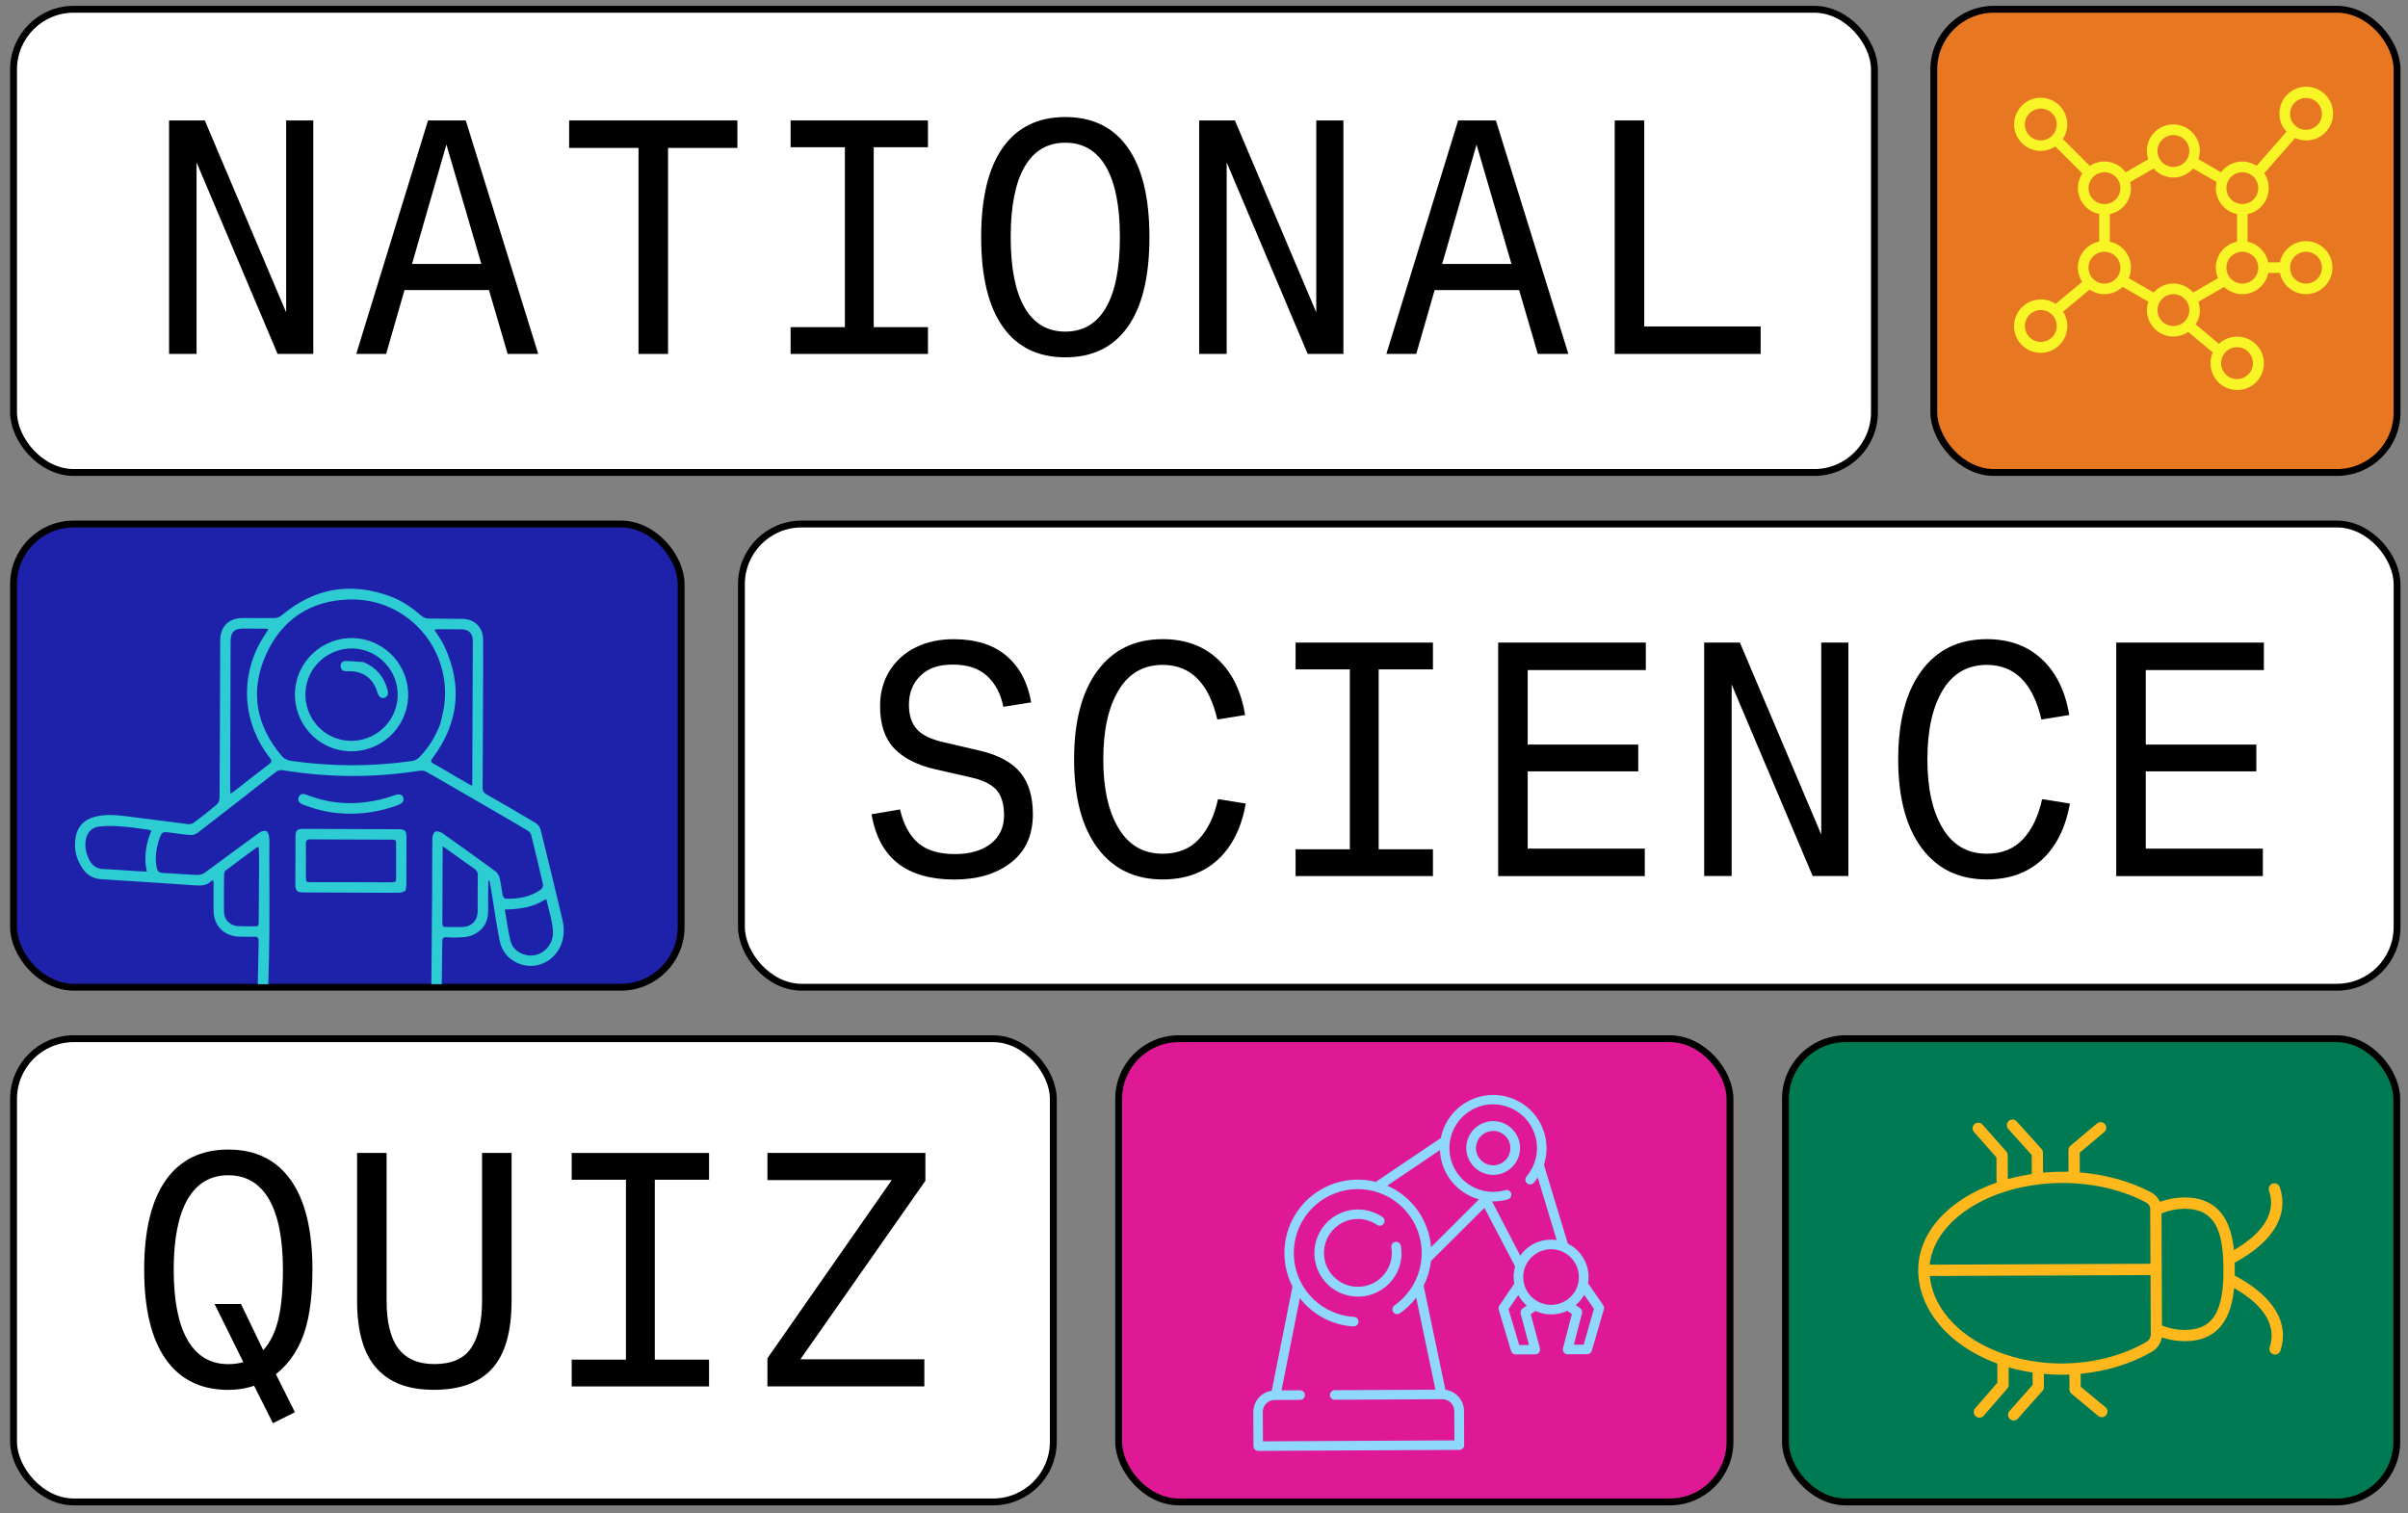 <?xml version="1.0" encoding="UTF-8"?>
<svg id="Layer_1" xmlns="http://www.w3.org/2000/svg" viewBox="0 0 800 502.85">
  <rect x="0" y="0" width="800" height="502.85" fill="#808080" stroke="none"/>
  <defs>
    <style>
      .cls-1 {
        fill: #e87722;
      }

      .cls-1, .cls-2, .cls-3, .cls-4, .cls-5, .cls-6 {
        stroke: #000;
        stroke-miterlimit: 10;
      }

      .cls-1, .cls-2, .cls-4, .cls-5, .cls-6 {
        stroke-width: 2.28px;
      }

      .cls-7 {
        fill: #2dccd3;
      }

      .cls-2, .cls-3 {
        fill: #fff;
      }

      .cls-3 {
        stroke-width: 2.28px;
      }

      .cls-8 {
        fill: #8fd8fc;
      }

      .cls-9 {
        fill: #f7f525;
      }

      .cls-4 {
        fill: #007a53;
      }

      .cls-5 {
        fill: #df1995;
      }

      .cls-6 {
        fill: #1e22aa;
      }

      .cls-10 {
        fill: #ffb81c;
      }
    </style>
  </defs>
  <rect class="cls-3" x="4.5" y="345.13" width="345.44" height="153.91" rx="20" ry="20"/>
  <rect class="cls-2" x="246.32" y="174.11" width="550.05" height="153.91" rx="20" ry="20"/>
  <rect class="cls-2" x="4.5" y="3.08" width="618.24" height="153.91" rx="20" ry="20"/>
  <g>
    <path d="M298.38,286.92c-4.6-3.54-7.55-8.99-8.84-16.37l9.47-1.6c1.14,4.94,3.14,8.65,5.99,11.12,2.85,2.47,6.94,3.71,12.26,3.71,4.94,0,8.9-1.14,11.86-3.42s4.45-5.44,4.45-9.47c0-3.57-.78-6.31-2.34-8.21-1.56-1.9-4.24-3.31-8.04-4.22l-12.44-2.85c-6.01-1.37-10.57-3.69-13.69-6.96-3.12-3.27-4.68-7.95-4.68-14.03,0-4.41,1.04-8.31,3.14-11.69,2.09-3.38,4.98-5.99,8.67-7.81,3.69-1.83,7.89-2.74,12.61-2.74,7.38,0,13.23,1.84,17.57,5.53,4.33,3.69,7.07,8.84,8.21,15.46l-9.24,1.48c-.84-4.26-2.62-7.66-5.36-10.21-2.74-2.55-6.54-3.82-11.41-3.82s-8.23,1.24-10.78,3.71c-2.55,2.47-3.82,5.69-3.82,9.64,0,3.42.87,6.12,2.62,8.1,1.75,1.98,4.71,3.42,8.9,4.34l12.21,2.85c6.08,1.45,10.51,3.86,13.29,7.24,2.78,3.38,4.16,8.01,4.16,13.86,0,6.92-2.42,12.26-7.24,16.03-4.83,3.76-11.12,5.65-18.88,5.65s-14.05-1.77-18.65-5.3Z"/>
    <path d="M364.6,281.73c-5.17-7-7.76-16.81-7.76-29.43s2.58-22.43,7.76-29.43c5.17-7,12.4-10.5,21.68-10.5,7.45,0,13.56,2.22,18.31,6.67,4.75,4.45,7.78,10.63,9.07,18.54l-9.24,1.48c-2.81-12.09-8.86-18.14-18.14-18.14-6.39,0-11.28,2.81-14.66,8.44-3.39,5.63-5.08,13.27-5.08,22.93s1.69,17.3,5.08,22.93c3.38,5.63,8.27,8.44,14.66,8.44,5.02,0,9.03-1.61,12.04-4.85,3-3.23,5.11-7.66,6.33-13.29l9.24,1.48c-1.45,8.06-4.55,14.28-9.3,18.65-4.75,4.37-10.86,6.56-18.31,6.56-9.28,0-16.5-3.5-21.68-10.5Z"/>
    <path d="M430.43,213.51h45.63v8.9h-45.63v-8.9ZM430.43,282.19h45.63v8.9h-45.63v-8.9ZM448.45,218.07h9.58v68.45h-9.58v-68.45Z"/>
    <path d="M497.73,213.51h49.05v9.13h-39.24v24.76h36.73v8.9h-36.73v25.67h38.9v9.13h-48.71v-77.57Z"/>
    <path d="M566.18,213.51h11.86l29.2,68.9h-2.17v-68.9h9.01v77.57h-11.86l-28.52-67.42h1.6v67.42h-9.13v-77.57Z"/>
    <path d="M638.39,281.73c-5.17-7-7.76-16.81-7.76-29.43s2.58-22.43,7.76-29.43c5.17-7,12.4-10.5,21.68-10.5,7.45,0,13.56,2.22,18.31,6.67,4.75,4.45,7.78,10.63,9.07,18.54l-9.24,1.48c-2.81-12.09-8.86-18.14-18.14-18.14-6.39,0-11.28,2.81-14.66,8.44-3.39,5.63-5.08,13.27-5.08,22.93s1.69,17.3,5.08,22.93c3.38,5.63,8.27,8.44,14.66,8.44,5.02,0,9.03-1.61,12.04-4.85,3-3.23,5.11-7.66,6.33-13.29l9.24,1.48c-1.45,8.06-4.55,14.28-9.3,18.65-4.75,4.37-10.86,6.56-18.31,6.56-9.28,0-16.5-3.5-21.68-10.5Z"/>
    <path d="M703.07,213.51h49.05v9.13h-39.24v24.76h36.73v8.9h-36.73v25.67h38.9v9.13h-48.71v-77.57Z"/>
  </g>
  <g>
    <path d="M56.18,40.02h11.86l29.2,68.9h-2.17V40.02h9.01v77.57h-11.86l-28.52-67.42h1.6v67.42h-9.13V40.02Z"/>
    <path d="M142.19,40.02h12.55l24.07,77.57h-10.15l-21.1-72.1h1.48l-20.76,72.1h-9.92l23.84-77.57ZM129.3,87.71h37.76v8.67h-37.76v-8.67Z"/>
    <path d="M212.12,49.15h-23.04v-9.13h55.9v9.13h-23.04v68.45h-9.81V49.15Z"/>
    <path d="M262.66,40.02h45.63v8.9h-45.63v-8.9ZM262.66,108.7h45.63v8.9h-45.63v-8.9ZM280.69,44.58h9.58v68.45h-9.58V44.58Z"/>
    <path d="M333.16,108.58c-4.79-6.77-7.19-16.69-7.19-29.77s2.4-23.01,7.19-29.77c4.79-6.77,11.71-10.15,20.76-10.15s15.97,3.38,20.76,10.15c4.79,6.77,7.19,16.69,7.19,29.77s-2.4,23.01-7.19,29.77c-4.79,6.77-11.71,10.15-20.76,10.15s-15.97-3.38-20.76-10.15ZM367.44,102.19c3.08-5.32,4.62-13.12,4.62-23.39s-1.54-18.06-4.62-23.39c-3.08-5.32-7.59-7.99-13.52-7.99s-10.44,2.66-13.52,7.99c-3.08,5.32-4.62,13.12-4.62,23.39s1.54,18.06,4.62,23.39c3.08,5.32,7.59,7.99,13.52,7.99s10.44-2.66,13.52-7.99Z"/>
    <path d="M398.41,40.02h11.86l29.2,68.9h-2.17V40.02h9.01v77.57h-11.86l-28.52-67.42h1.6v67.42h-9.13V40.02Z"/>
    <path d="M484.43,40.02h12.55l24.07,77.57h-10.15l-21.1-72.1h1.48l-20.76,72.1h-9.93l23.84-77.57ZM471.54,87.71h37.76v8.67h-37.76v-8.67Z"/>
    <path d="M536.45,40.02h9.81v68.45h38.67v9.13h-48.48V40.02Z"/>
  </g>
  <g>
    <path d="M55.09,451.65c-4.79-6.77-7.19-16.69-7.19-29.77s2.4-23.01,7.19-29.77c4.79-6.77,11.71-10.15,20.76-10.15s15.97,3.38,20.76,10.15c4.79,6.77,7.19,16.69,7.19,29.77,0,10.12-1.27,18.04-3.82,23.79-2.55,5.74-6.37,10.1-11.47,13.06l-.68.34c-3.8,1.83-7.8,2.74-11.98,2.74-9.05,0-15.97-3.38-20.76-10.15ZM80.02,452.79c1.33-.3,2.53-.72,3.59-1.25l1.48-.8c3.12-2.28,5.38-5.68,6.79-10.21,1.41-4.52,2.11-10.74,2.11-18.65,0-10.27-1.54-18.06-4.62-23.39-3.08-5.32-7.59-7.99-13.52-7.99s-10.44,2.66-13.52,7.99c-3.08,5.32-4.62,13.12-4.62,23.39s1.54,18.06,4.62,23.39c3.08,5.32,7.59,7.99,13.52,7.99,1.44,0,2.83-.15,4.16-.46ZM82.93,457.47l-.8-2.28-10.84-21.9h8.78l9.24,19.17,1.14,1.71,7.53,15.06-7.3,3.65-7.76-15.4Z"/>
    <path d="M125.08,454.61c-4.3-4.79-6.45-12.28-6.45-22.47v-49.05h9.81v49.05c0,7.23,1.31,12.55,3.94,15.97,2.62,3.42,6.6,5.13,11.92,5.13,5.78,0,9.87-1.81,12.26-5.42,2.4-3.61,3.59-8.84,3.59-15.69v-49.05h9.81v49.05c0,10.27-2.13,17.78-6.39,22.53-4.26,4.75-10.72,7.13-19.39,7.13s-14.81-2.4-19.11-7.19Z"/>
    <path d="M189.93,383.09h45.63v8.9h-45.63v-8.9ZM189.93,451.76h45.63v8.9h-45.63v-8.9ZM207.96,387.65h9.58v68.45h-9.58v-68.45Z"/>
    <path d="M254.96,451.31l41.3-59.21h-41.3v-9.01h52.48v9.24l-41.53,59.32h41.18v9.01h-52.13v-9.35Z"/>
  </g>
  <rect class="cls-5" x="371.65" y="345.13" width="203.1" height="153.91" rx="20" ry="20"/>
  <rect class="cls-4" x="593.17" y="345.13" width="203.1" height="153.91" rx="20" ry="20"/>
  <rect class="cls-6" x="4.5" y="174.11" width="221.79" height="153.91" rx="20" ry="20"/>
  <rect class="cls-1" x="642.46" y="3.08" width="153.91" height="153.91" rx="20" ry="20"/>
  <path class="cls-9" d="M699.15,83.65c1.4,0,2.75.56,3.74,1.55.99.99,1.55,2.33,1.55,3.74s-.56,2.75-1.55,3.74c-.99.99-2.33,1.55-3.74,1.55s-2.75-.56-3.74-1.55c-.99-.99-1.55-2.34-1.55-3.74s.56-2.75,1.55-3.74c.99-.99,2.34-1.55,3.74-1.55M693.87,62.51c0-1.4.56-2.75,1.55-3.74.99-.99,2.34-1.55,3.74-1.55s2.75.56,3.74,1.55c.99.99,1.55,2.33,1.55,3.74s-.56,2.75-1.55,3.74c-.99.99-2.33,1.55-3.74,1.55s-2.75-.56-3.74-1.55c-.99-.99-1.55-2.34-1.55-3.74M678.01,46.65c-1.4,0-2.75-.56-3.74-1.55-.99-.99-1.55-2.34-1.55-3.74s.56-2.75,1.55-3.74c.99-.99,2.34-1.55,3.74-1.55s2.75.56,3.74,1.55c.99.99,1.55,2.34,1.55,3.74s-.56,2.75-1.55,3.74c-.99.99-2.34,1.55-3.74,1.55M715.5,56c1.65,1.9,4.05,2.98,6.56,2.98,2.52,0,4.91-1.1,6.56-2.99l7.79,4.49c-.16.66-.25,1.34-.26,2.02,0,2.03.7,4,1.99,5.57,1.28,1.57,3.07,2.66,5.06,3.06v9.16c-1.99.41-3.77,1.49-5.06,3.06-1.29,1.57-1.99,3.54-1.99,5.57,0,1.21.25,2.4.74,3.51l-8.27,4.78c-1.65-1.9-4.04-2.99-6.56-3-2.52,0-4.91,1.08-6.56,2.98l-8.27-4.78c1.06-2.43.96-5.2-.26-7.55-1.22-2.35-3.43-4.03-6.03-4.56v-9.18c2.33-.46,4.37-1.86,5.65-3.87,1.28-2.01,1.68-4.45,1.11-6.76l7.79-4.5ZM722.06,44.89c1.4,0,2.75.56,3.74,1.55.99.99,1.55,2.34,1.55,3.74s-.56,2.75-1.55,3.74c-.99.99-2.33,1.55-3.74,1.55s-2.75-.56-3.74-1.55c-.99-.99-1.55-2.33-1.55-3.74s.56-2.75,1.55-3.74c.99-.99,2.34-1.55,3.74-1.55ZM744.96,57.22c1.4,0,2.75.56,3.74,1.55.99.99,1.55,2.34,1.55,3.74s-.56,2.75-1.55,3.74c-.99.99-2.34,1.55-3.74,1.55s-2.75-.56-3.74-1.55c-.99-.99-1.55-2.34-1.55-3.74s.56-2.75,1.55-3.74c.99-.99,2.33-1.55,3.74-1.55M766.11,32.55c1.4,0,2.75.56,3.74,1.55.99.99,1.55,2.33,1.55,3.74s-.56,2.75-1.55,3.74c-.99.99-2.33,1.55-3.74,1.55s-2.75-.56-3.74-1.55c-.99-.99-1.55-2.34-1.55-3.74s.56-2.75,1.55-3.74c.99-.99,2.34-1.55,3.74-1.55M750.25,88.94c0,1.4-.56,2.75-1.55,3.74-.99.99-2.34,1.55-3.74,1.55s-2.75-.56-3.74-1.55c-.99-.99-1.55-2.34-1.55-3.74s.56-2.75,1.55-3.74c.99-.99,2.33-1.55,3.74-1.55s2.75.56,3.74,1.55c.99.99,1.55,2.33,1.55,3.74M743.2,115.37c1.4,0,2.75.56,3.74,1.55.99.99,1.55,2.34,1.55,3.74s-.56,2.75-1.55,3.74c-.99.99-2.33,1.55-3.74,1.55s-2.75-.56-3.74-1.55c-.99-.99-1.55-2.33-1.55-3.74s.56-2.75,1.55-3.74c.99-.99,2.34-1.55,3.74-1.55M722.06,108.32c-1.4,0-2.75-.56-3.74-1.55-.99-.99-1.55-2.34-1.55-3.74s.56-2.75,1.55-3.74c.99-.99,2.34-1.55,3.74-1.55s2.75.56,3.74,1.55c.99.99,1.55,2.34,1.55,3.74s-.56,2.75-1.55,3.74c-.99.99-2.33,1.55-3.74,1.55M678.01,113.6c-1.4,0-2.75-.56-3.74-1.55-.99-.99-1.55-2.34-1.55-3.74s.56-2.75,1.55-3.74c.99-.99,2.34-1.55,3.74-1.55s2.75.56,3.74,1.55c.99.99,1.55,2.33,1.55,3.74s-.56,2.75-1.55,3.74c-.99.99-2.34,1.55-3.74,1.55M766.11,83.65c1.4,0,2.75.56,3.74,1.55.99.99,1.55,2.33,1.55,3.74s-.56,2.75-1.55,3.74c-.99.99-2.33,1.55-3.74,1.55s-2.75-.56-3.74-1.55c-.99-.99-1.55-2.34-1.55-3.74s.56-2.75,1.55-3.74c.99-.99,2.34-1.55,3.74-1.55M678.01,99.51c-2.65-.01-5.16,1.16-6.86,3.19-1.69,2.04-2.39,4.72-1.89,7.32.5,2.6,2.13,4.84,4.45,6.12,2.32,1.27,5.09,1.44,7.55.46,2.46-.98,4.35-3.02,5.15-5.54.8-2.52.44-5.27-1-7.5l8.81-7.34c1.66,1.13,3.65,1.66,5.65,1.49,2-.16,3.88-1.01,5.33-2.4l8.55,4.93c-.32.89-.48,1.84-.5,2.79,0,2.14.78,4.21,2.2,5.81,1.42,1.61,3.37,2.64,5.49,2.91,2.12.27,4.27-.24,6.05-1.44l8.15,6.79c-.49,1.11-.75,2.32-.75,3.54-.02,2.75,1.23,5.35,3.38,7.05,2.16,1.7,4.98,2.31,7.64,1.64,2.66-.66,4.87-2.53,5.97-5.04,1.11-2.51.99-5.4-.33-7.81-1.31-2.41-3.67-4.08-6.38-4.52-2.71-.44-5.47.4-7.48,2.27l-7.75-6.45c1.47-2.22,1.82-5,.93-7.51l8.56-4.93c1.52,1.45,3.52,2.3,5.62,2.4,2.1.1,4.17-.55,5.82-1.85,1.66-1.29,2.8-3.14,3.21-5.2h3.88c.59,2.88,2.57,5.27,5.29,6.39,2.72,1.12,5.81.8,8.25-.83,2.44-1.64,3.9-4.38,3.9-7.32s-1.46-5.68-3.9-7.32c-2.44-1.64-5.53-1.95-8.25-.83-2.72,1.12-4.7,3.51-5.29,6.39h-3.88c-.35-1.69-1.19-3.24-2.41-4.46-1.22-1.22-2.77-2.06-4.47-2.41v-9.16c2.88-.59,5.28-2.58,6.39-5.3,1.11-2.72.8-5.82-.84-8.26l10.25-11.72c2.71,1.23,5.86,1.04,8.39-.53,2.53-1.56,4.12-4.29,4.23-7.27.11-2.98-1.27-5.81-3.68-7.56-2.41-1.75-5.54-2.18-8.33-1.15-2.79,1.03-4.89,3.39-5.59,6.28-.7,2.89.09,5.95,2.11,8.14l-9.92,11.33c-1.87-1.23-4.14-1.69-6.34-1.29-2.2.4-4.16,1.63-5.48,3.44l-7.53-4.35h0c.31-.89.47-1.82.48-2.76,0-3.15-1.68-6.06-4.41-7.63-2.73-1.57-6.08-1.57-8.81,0-2.72,1.57-4.4,4.48-4.4,7.63.01.95.18,1.88.49,2.78l-7.52,4.34c-1.33-1.82-3.31-3.06-5.53-3.46-2.22-.4-4.51.08-6.38,1.33l-8.95-8.95c1.63-2.46,1.92-5.56.79-8.28-1.14-2.72-3.55-4.69-6.44-5.26-2.89-.57-5.88.34-7.96,2.42s-2.99,5.07-2.42,7.96c.57,2.89,2.54,5.31,5.26,6.44,2.72,1.14,5.82.84,8.28-.79l8.95,8.95c-1.62,2.44-1.92,5.53-.79,8.24,1.13,2.71,3.53,4.67,6.41,5.24v9.16c-2.86.56-5.26,2.5-6.4,5.19-1.14,2.68-.87,5.76.72,8.2l-8.81,7.34c-1.45-.99-3.17-1.53-4.93-1.53Z"/>
  <g>
    <path class="cls-8" d="M431.96,461.95l-6.21.03,6.09-30.64c2.13,2.73,4.81,4.98,7.87,6.6,3.06,1.62,6.43,2.57,9.89,2.79h.1c.57.01,1.1-.28,1.4-.76.3-.49.31-1.09.04-1.59-.27-.5-.79-.82-1.36-.83-5.02-.31-9.76-2.38-13.39-5.86-3.63-3.47-5.91-8.12-6.44-13.12-.53-5,.73-10.02,3.56-14.17,2.82-4.16,7.03-7.17,11.87-8.52,4.84-1.35,10-.94,14.57,1.16,4.56,2.1,8.24,5.74,10.37,10.29,2.13,4.55,2.58,9.71,1.27,14.56-1.31,4.85-4.3,9.08-8.43,11.94-.41.35-.63.88-.57,1.41.06.54.39,1.01.87,1.25.48.25,1.05.23,1.52-.04,2.1-1.46,3.96-3.25,5.52-5.28l6.39,30.57-33.47.17c-.57,0-1.09.31-1.38.8-.28.5-.28,1.1,0,1.59.29.49.82.79,1.38.79l35.77-.18c1.04,0,2.05.41,2.79,1.14.74.74,1.16,1.74,1.17,2.78l.05,9.76-63.62.32-.05-9.77c0-1.05.4-2.06,1.14-2.8.74-.75,1.74-1.17,2.79-1.17l8.49-.04c.57,0,1.09-.31,1.38-.8.28-.49.28-1.1,0-1.59-.29-.49-.82-.79-1.38-.79h0ZM478.37,382.14c.16,3.75,1.5,7.36,3.83,10.3,2.34,2.94,5.55,5.07,9.17,6.07l-15.94,15.88c-.35-4.4-1.89-8.63-4.45-12.23-2.56-3.6-6.05-6.44-10.1-8.21l17.49-11.81ZM496,366.93c3.75-.02,7.36,1.41,10.08,3.98,2.72,2.58,4.34,6.1,4.53,9.84.19,3.74-1.08,7.41-3.53,10.24-.33.44-.41,1.01-.22,1.52.19.51.63.89,1.16,1,.53.11,1.09-.05,1.47-.44.5-.58.96-1.2,1.38-1.84l6.3,20.82c-.64-.1-1.28-.16-1.93-.16-4.06,0-7.86,1.99-10.17,5.32l-9.37-18.02h.47c1.62-.02,3.22-.24,4.78-.68.55-.16.97-.6,1.11-1.15.14-.55-.03-1.14-.44-1.53-.41-.4-1-.54-1.55-.38-1.27.36-2.59.54-3.91.56-5.2.03-10.02-2.72-12.64-7.21-2.62-4.49-2.65-10.03-.07-14.55,2.58-4.51,7.37-7.31,12.56-7.34v.03ZM524.55,424.32c0,2.45-.97,4.8-2.7,6.53-1.73,1.74-4.08,2.71-6.53,2.72-2.45,0-4.8-.96-6.54-2.69-1.74-1.73-2.72-4.07-2.73-6.52,0-2.45.95-4.8,2.68-6.54,1.72-1.74,4.07-2.72,6.52-2.74,2.45-.01,4.81.95,6.55,2.67,1.74,1.73,2.73,4.07,2.74,6.52v.04ZM529.55,434.89l-3.42,11.9-3.25.02,2.69-10.46c.08-.31.07-.64-.04-.95-.11-.3-.31-.56-.58-.75l-1.43-1.01c1.12-.97,2.06-2.13,2.78-3.43l3.26,4.68ZM504.72,446.9l-3.55-11.87,3.23-4.71c.72,1.31,1.67,2.49,2.81,3.47l-1.42,1.03h0c-.25.18-.44.43-.55.72-.11.29-.13.61-.06.91l2.79,10.43-3.24.02ZM416.38,469.16l.06,11.35c0,.42.17.83.47,1.12.3.3.71.46,1.13.46l66.81-.34c.42,0,.83-.17,1.13-.47.3-.3.46-.71.46-1.13l-.06-11.35c-.01-1.72-.64-3.38-1.78-4.67-1.14-1.29-2.7-2.13-4.4-2.35l-7.24-34.56c1.29-2.58,2.12-5.36,2.45-8.23l17.76-17.66,10.21,19.52c-.35,1.17-.52,2.38-.52,3.6.02.69.09,1.38.23,2.05l-4.97,7.31c-.28.39-.36.89-.21,1.35l4.1,13.74c.1.33.3.62.58.82.28.2.61.32.96.32l6.5-.03c.5,0,.96-.23,1.27-.62.31-.39.41-.9.29-1.38l-3.05-11.33,1.54-1.1c3.35,1.56,7.23,1.54,10.57-.05l1.55,1.09-2.95,11.36c-.13.48-.03.99.27,1.38.3.39.77.62,1.27.62l6.5-.03c.35,0,.68-.12.96-.32.27-.21.47-.5.57-.83l4.01-13.78c.13-.46.05-.96-.22-1.35l-5.05-7.27c.12-.7.18-1.42.18-2.13-.01-2.3-.66-4.55-1.88-6.5-1.21-1.95-2.95-3.53-5-4.55l-7.95-26.2c1-3.07,1.14-6.36.41-9.51-.73-3.15-2.31-6.04-4.57-8.35-2.26-2.32-5.1-3.97-8.23-4.78-3.13-.81-6.42-.76-9.52.17-3.1.92-5.89,2.68-8.06,5.07-2.17,2.39-3.65,5.33-4.28,8.51l-21.61,14.57c-6.09-1.54-12.55-.67-18.02,2.43-5.47,3.1-9.52,8.2-11.32,14.22-1.8,6.02-1.2,12.51,1.67,18.1l-6.89,34.64c-1.7.25-3.26,1.1-4.38,2.4-1.12,1.3-1.74,2.96-1.73,4.68Z"/>
    <path class="cls-8" d="M465.59,416.24c0-.77-.07-1.54-.19-2.3-.09-.56-.48-1.03-1.01-1.23-.53-.2-1.13-.1-1.57.26-.44.36-.66.93-.56,1.49.09.59.14,1.19.15,1.78.01,3.38-1.49,6.59-4.1,8.74-2.61,2.15-6.04,3.02-9.36,2.37-3.32-.65-6.16-2.76-7.76-5.74-1.59-2.98-1.77-6.52-.47-9.64,1.3-3.12,3.92-5.5,7.16-6.47,3.24-.98,6.74-.45,9.54,1.44.35.27.79.37,1.22.3.43-.07.82-.32,1.06-.68.25-.36.33-.81.24-1.24-.09-.43-.36-.8-.74-1.02-3.61-2.41-8.12-3.08-12.27-1.81-4.16,1.27-7.52,4.33-9.18,8.35-1.65,4.02-1.41,8.57.65,12.39,2.06,3.82,5.73,6.52,10,7.34,4.27.83,8.67-.31,12.02-3.08,3.34-2.78,5.26-6.91,5.22-11.25h-.05Z"/>
    <path class="cls-8" d="M496.04,375.77c1.52-.01,2.97.58,4.05,1.65,1.08,1.06,1.69,2.51,1.7,4.03.01,1.52-.58,2.97-1.65,4.05-1.07,1.08-2.52,1.69-4.03,1.7-1.51,0-2.97-.59-4.05-1.65-1.08-1.07-1.69-2.52-1.7-4.03,0-1.51.59-2.97,1.65-4.04,1.06-1.08,2.51-1.69,4.02-1.7ZM496.12,390.37c2.37-.01,4.63-.96,6.3-2.65,1.67-1.68,2.59-3.96,2.58-6.33-.01-2.37-.96-4.63-2.65-6.3-1.68-1.67-3.96-2.59-6.33-2.58-2.37.01-4.63.96-6.3,2.65-1.67,1.68-2.6,3.96-2.58,6.32.01,2.37.96,4.63,2.65,6.3,1.68,1.67,3.96,2.6,6.32,2.58"/>
  </g>
  <g>
    <path class="cls-10" d="M668.58,371.97c.53,0,1.04.23,1.39.62l8.27,9.15c.31.34.48.78.48,1.25l.03,6.02v.62s.62-.05.62-.05c1.93-.16,3.83-.25,5.64-.26h.19c.48,0,.96,0,1.43.02h.58s0-.57,0-.57l-.03-6.63c0-.56.24-1.08.67-1.44l8.82-7.42c.34-.28.76-.44,1.2-.44.56,0,1.08.24,1.44.67.32.38.48.87.43,1.36-.04.5-.28.95-.66,1.27l-7.94,6.68-.2.17v.27s.02,5.77.02,5.77v.52s.52.05.52.05c8.42.74,16.42,3.01,23.13,6.56,1.19.65,2.15,1.59,2.77,2.74l.23.43.46-.16c2.48-.85,5.07-1.29,7.7-1.3h.1c9.46,0,14.92,5.6,16.21,16.63l.1.88.76-.46c9.47-5.74,13.24-12.4,10.9-19.28-.16-.47-.13-.98.09-1.42.22-.45.6-.79,1.08-.95.2-.07.4-.1.61-.1.8,0,1.51.51,1.77,1.27,3.14,9.18-2.07,18.04-14.67,24.94l-.3.17v.35c.04,1.19.04,2.4.02,3.58v.35s.3.16.3.16c12.65,6.8,17.93,15.62,14.87,24.82-.26.77-.97,1.28-1.78,1.28-.2,0-.4-.03-.59-.1-.48-.16-.86-.49-1.09-.94-.22-.45-.26-.95-.1-1.43,2.29-6.89-1.54-13.53-11.06-19.19l-.76-.45-.1.88c-1.22,11.09-6.66,16.73-16.16,16.77h-.09c-2.4,0-4.78-.36-7.07-1.07l-.57-.18-.15.58c-.44,1.74-1.61,3.27-3.2,4.19-6.69,3.88-14.69,6.39-23.13,7.26l-.51.05v.52s.02,3.52.02,3.52v.27s.21.17.21.17l7.99,6.62c.39.32.62.77.67,1.27.05.5-.1.98-.42,1.37-.36.43-.88.68-1.44.68-.43,0-.86-.15-1.19-.43l-8.88-7.35c-.43-.35-.68-.88-.68-1.43l-.02-4.35v-.59s-.59.02-.59.02c-.58.02-1.1.03-1.63.03h-.24c-1.73,0-3.55-.08-5.4-.23l-.62-.05v.62s.02,3.76.02,3.76c0,.46-.17.91-.47,1.25l-8.19,9.22c-.36.4-.87.63-1.4.63-.46,0-.9-.17-1.24-.47-.4-.36-.63-.86-.63-1.4,0-.46.17-.91.47-1.25l7.57-8.52.14-.16v-.22s-.01-3.42-.01-3.42v-.49s-.48-.08-.48-.08c-2.32-.36-4.59-.85-6.76-1.45l-.73-.2v.75s.02,5.06.02,5.06c0,.45-.16.89-.46,1.24l-7.85,9.03c-.36.41-.87.64-1.42.64-.45,0-.89-.16-1.23-.46-.41-.35-.64-.87-.65-1.41,0-.46.16-.89.46-1.24l7.25-8.34.14-.16v-.21s-.02-5.75-.02-5.75v-.39s-.37-.14-.37-.14c-7.75-2.89-14.28-7.31-18.87-12.79-4.58-5.46-7.01-11.7-7.04-18.05v-.06s0,0,0,0c0-6.01,2.34-11.85,6.8-16.91,4.5-5.1,11.02-9.27,18.88-12.07l.43-.15-.06-.45v-.08s-.03-.09-.03-.14l-.03-7.46v-.21s-.14-.16-.14-.16l-7.32-8.28c-.3-.34-.47-.77-.47-1.23,0-.54.23-1.05.63-1.41.34-.3.78-.47,1.24-.47.54,0,1.05.23,1.41.63l7.93,8.97c.3.34.47.78.47,1.23l.03,7.18v.74s.72-.19.72-.19c2.16-.58,4.43-1.05,6.76-1.41l.5-.08-.02-.51s0-.06-.01-.1l-.02-5.52v-.22s-.15-.16-.15-.16l-7.64-8.46c-.31-.34-.48-.78-.48-1.25,0-.53.22-1.04.62-1.4.35-.31.79-.48,1.26-.48M641.1,420.21h.65s72.11-.3,72.11-.3h.57s0-.57,0-.57l-.07-17.69c0-.84-.59-1.68-1.52-2.19-6.87-3.63-15.12-5.81-23.86-6.29-1.21-.07-2.46-.11-3.7-.11h-.27c-2.65.01-5.32.18-7.92.51-4.03.5-7.84,1.34-11.34,2.49-13.82,4.5-23.24,13.5-24.58,23.5l-.09.65M725.87,441.89h.08c4.29-.02,7.36-1.36,9.38-4.1,2-2.72,3.06-6.82,3.31-12.91.07-2.04.06-4.29-.03-6.35-.29-6.06-1.36-10.14-3.38-12.84-2.03-2.73-5.09-4.05-9.37-4.05h-.09c-2.52.01-4.98.48-7.3,1.39l-.36.14v.39s.15,36.48.15,36.48v.39s.37.14.37.14c2.31.88,4.74,1.33,7.23,1.33M685.02,453.03h.25c1.33,0,2.65-.06,3.94-.15,8.73-.59,16.96-3,23.8-6.96.95-.55,1.53-1.51,1.53-2.5l-.08-19.18v-.57s-.57,0-.57,0l-16.68.07-55.46.23h-.64s.08.64.08.64c1.33,10.91,10.84,20.64,24.82,25.37,3.53,1.22,7.35,2.09,11.35,2.58,2.54.32,5.12.48,7.67.48"/>
    <path class="cls-10" d="M665.9,396.5l.04.11h0l-.04-.11h0ZM665.9,396.5l.04.11h0l-.04-.11h0ZM725.79,402.08v.11h0v-.11h0ZM725.79,402.08v.11h0v-.11h0Z"/>
  </g>
  <g>
    <path class="cls-7" d="M131.54,292.83c.03-.48.05-.66.05-.84,0-4-.01-8.01.01-12.01,0-.84-.45-.99-1.13-.99-9.15-.03-18.29-.05-27.44-.1-1.08,0-1.41.38-1.4,1.43.04,3.68,0,7.36,0,11.04,0,1.71.11,1.78,1.86,1.77,3.59-.03,7.18-.03,10.77-.02,5.32.02,10.64.06,15.96.06.46,0,.93-.23,1.32-.33M134.78,295.88c-.51.21-1.15.69-1.81.71-2.59.09-5.19.04-7.79.03-6.24-.02-12.47-.04-18.71-.07-1.95,0-3.91,0-5.86-.03-1.89-.03-2.49-.64-2.49-2.57,0-4.37.03-8.74.05-13.11,0-.91,0-1.82,0-2.74.02-2.28.47-2.71,2.89-2.7,5.74.02,11.48.06,17.22.08,4.65.02,9.29.02,13.94.04,2.37,0,2.82.44,2.82,2.78,0,5.19-.02,10.38-.04,15.57,0,.54-.12,1.08-.24,2.02"/>
    <path class="cls-7" d="M103.03,268.17c-.86-.3-1.74-.55-2.57-.92-1.24-.56-1.69-1.54-1.18-2.5.6-1.14,1.54-1.08,2.58-.67,8.72,3.45,17.57,3.57,26.52,1.03.87-.25,1.73-.56,2.6-.85,1.71-.58,2.62-.34,3,.78.36,1.06-.25,1.91-1.89,2.51-4.88,1.77-9.91,2.75-15.1,2.81-4.77.06-9.44-.62-13.95-2.18"/>
    <path class="cls-7" d="M131.23,236c2.86-7.98-1.34-16.8-9.36-19.67-7.83-2.8-16.68,1.39-19.5,9.24-2.88,8.01,1.3,16.92,9.26,19.72,7.94,2.8,16.77-1.39,19.6-9.3M134.51,237.11c-3.51,9.83-14.29,14.93-24.11,11.42-9.65-3.46-14.79-14.28-11.37-23.94,3.47-9.78,14.25-14.97,23.96-11.53,9.88,3.5,15.03,14.25,11.53,24.05"/>
    <path class="cls-7" d="M120.81,220.01c4.23,1.85,6.8,4.89,7.94,9.19.38,1.44-.04,2.4-1.09,2.68-1.05.28-1.84-.35-2.27-1.79-1.39-4.71-4.7-7.13-9.62-7.07-.27,0-.55.03-.82.01-1-.04-1.68-.52-1.77-1.54-.1-1.09.54-1.85,1.57-1.85,2.03,0,4.05.22,6.07.36"/>
    <path class="cls-7" d="M70.95,293.53c0,2.92.01,5.83-.01,8.75-.05,5.31,3.55,8.94,8.88,8.95,1.51,0,3.01.09,4.51,0,1.3-.08,1.62.42,1.59,1.65-.11,4.71-.19,9.42-.27,14.13h3.48c.17-5.81.33-11.62.37-17.43.07-8.47-.02-16.94-.03-25.41,0-1.96.1-3.92-.03-5.87-.05-.76-.41-1.86-.96-2.14-.56-.28-1.7.04-2.3.48-6.08,4.41-12.09,8.92-18.17,13.34-.67.48-1.66.77-2.48.74-3.78-.15-7.55-.5-11.32-.65-1.43-.06-1.96-.68-2.2-2.01-.52-2.91-.15-5.72.64-8.51.08-.21.15-.43.23-.64.94-2.56.99-2.6,3.69-2.26,2.21.28,4.42.64,6.64.79.77.05,1.75-.19,2.36-.66,8.66-6.67,17.29-13.4,25.9-20.15.82-.64,1.55-.87,2.61-.7,15.1,2.47,30.21,2.54,45.33.16.74-.12,1.66.02,2.31.39,7.83,4.48,15.63,9.02,23.43,13.55,3.43,1.99,6.86,3.97,10.26,6.01.48.29.93.89,1.07,1.43,1.36,5.44,2.67,10.89,3.91,16.35.11.5-.21,1.37-.63,1.68-3.5,2.6-7.57,3.21-11.79,3.11-.33,0-.85-.63-.93-1.03-.4-1.92-.57-3.88-1.03-5.78-.21-.85-.75-1.8-1.44-2.31-5.84-4.29-11.73-8.51-17.65-12.68-.61-.43-1.75-.76-2.3-.48-.56.3-.97,1.4-.98,2.16-.09,6.29-.05,12.58-.09,18.86-.07,9.88-.18,19.76-.24,29.64h3.46c.06-4.73.12-9.46.17-14.19,0-1.02.31-1.47,1.46-1.38,1.63.13,3.27.12,4.9.02,1.12-.06,2.29-.2,3.32-.6,3.91-1.52,5.65-4.49,5.57-8.64-.06-3.17.01-6.35.03-9.53.14,0,.28-.02.43-.03.28,1.65.57,3.29.84,4.94.84,5.08,1.52,10.2,2.56,15.23,1.45,6.97,9.77,10.33,15.79,6.55,4.4-2.76,6.39-8,5.04-13.67-2.37-10.02-4.8-20.03-7.28-30.03-.2-.82-.88-1.75-1.6-2.18-5.39-3.23-10.84-6.38-16.31-9.49-.95-.54-1.35-1.15-1.35-2.25.07-10.02.1-20.05.13-30.07.02-6.43.09-12.85.03-19.28-.04-3.91-2.89-6.7-6.78-6.77-3.83-.07-7.65,0-11.48-.11-.74-.02-1.61-.36-2.17-.84-3.04-2.67-6.33-4.97-10.12-6.4-13.33-5.03-25.48-2.97-36.41,6.22-.6.5-1.52.85-2.3.86-3.51.08-7.02.01-10.52,0-4.77,0-7.56,2.79-7.57,7.56-.05,17.45-.1,34.91-.21,52.36,0,.7-.42,1.62-.95,2.07-2.43,2.06-4.95,4.03-7.5,5.94-.52.39-1.35.64-1.99.56-6.91-.85-13.81-1.82-20.72-2.65-3.53-.43-7.08-.74-10.59.29-3.27.96-5.34,3.09-6.01,6.43-.78,3.91.09,7.52,2.34,10.79,1.52,2.21,3.65,3.3,6.35,3.46,10.32.63,20.64,1.29,30.96,2.02,1.99.14,3.81.11,5.32-1.4.14-.14.38-.16.69-.28.04.41.11.71.11,1.01ZM74.47,290.39c0-.43.29-1,.62-1.25,3.33-2.52,6.71-5,10.08-7.48.16-.12.4-.15.78-.28.05,1.7.15,3.27.14,4.85-.03,6.59-.1,13.19-.15,19.78-.01,1.79,0,1.8-1.8,1.78-1.68-.02-3.37.01-5.05-.07-2.59-.12-4.62-2.08-4.67-4.63-.07-4.23-.02-8.46.04-12.7ZM158.69,302.8c0,2.98-1.99,5.1-4.98,5.2-1.86.06-3.72-.05-5.58,0-.92.03-1.16-.29-1.16-1.18.05-6.41.05-12.82.07-19.23,0-1.99.02-3.98.03-6.41,1.84,1.31,3.36,2.37,4.86,3.44,1.89,1.35,3.75,2.74,5.67,4.04.83.57,1.17,1.21,1.15,2.25-.08,3.96-.06,7.92-.06,11.87ZM181.58,299.04c.74,3.41,1.89,6.79,2.12,10.24.36,5.24-4.25,9.13-8.95,8.03-2.6-.61-4.54-2.17-5.17-4.74-.81-3.34-1.24-6.78-1.87-10.36,4.91-.11,9.52-.75,13.48-3.4.23.14.37.17.38.23ZM145.35,209.07c2.69,0,5.37-.01,8.06.04,2.39.05,3.68,1.4,3.67,3.81-.03,9.56-.07,19.13-.11,28.69-.02,6.19-.05,12.39-.07,18.58,0,.18-.03.35-.08.93-2.01-1.14-3.82-2.16-5.62-3.2-2.36-1.37-4.68-2.83-7.09-4.12-1.2-.64-1.02-1.08-.32-2.03,8.72-11.72,9.94-24.21,3.67-37.41-.43-.9-.97-1.75-1.5-2.6-.5-.8-1.05-1.57-1.67-2.5.49-.09.78-.19,1.07-.19ZM116.24,199.18c19.08-.42,33.84,16.33,31.34,35.24-.27,2.07-.87,4.09-1.31,6.14-1.59,4.12-3.8,7.81-6.86,10.96-.62.63-1.56,1.19-2.42,1.31-13.38,1.93-26.78,1.9-40.17,0-1.37-.19-2.45-.71-3.37-1.81-8.42-10.07-10.46-21.36-5.17-33.3,5.26-11.87,14.89-18.25,27.96-18.55ZM76.61,213.36c0-3.38,1.1-4.51,4.49-4.52,2.5,0,5.01.03,7.51.06.12,0,.25.1.55.22-.89,1.41-1.76,2.68-2.52,4.01-7.06,12.46-5.9,27.34,3.02,38.71.65.83.74,1.28-.15,1.96-3.98,3.04-7.91,6.14-11.87,9.22-.27.21-.6.35-1.13.65-.01-1.4-.04-2.57-.04-3.73.05-15.53.1-31.06.14-46.58ZM48.8,289.62c-1.54-.08-2.83-.14-4.13-.22-3.41-.21-6.81-.51-10.23-.63-2.2-.08-3.74-1.07-4.72-2.95-1.13-2.15-1.64-4.45-1.2-6.87.45-2.5,2.1-4.05,4.5-4.33,2.5-.29,5.08-.19,7.6,0,2.9.21,5.78.68,8.66,1.05.26.03.51.17,1.01.35-1.78,4.32-2.61,8.77-1.5,13.61Z"/>
  </g>
</svg>